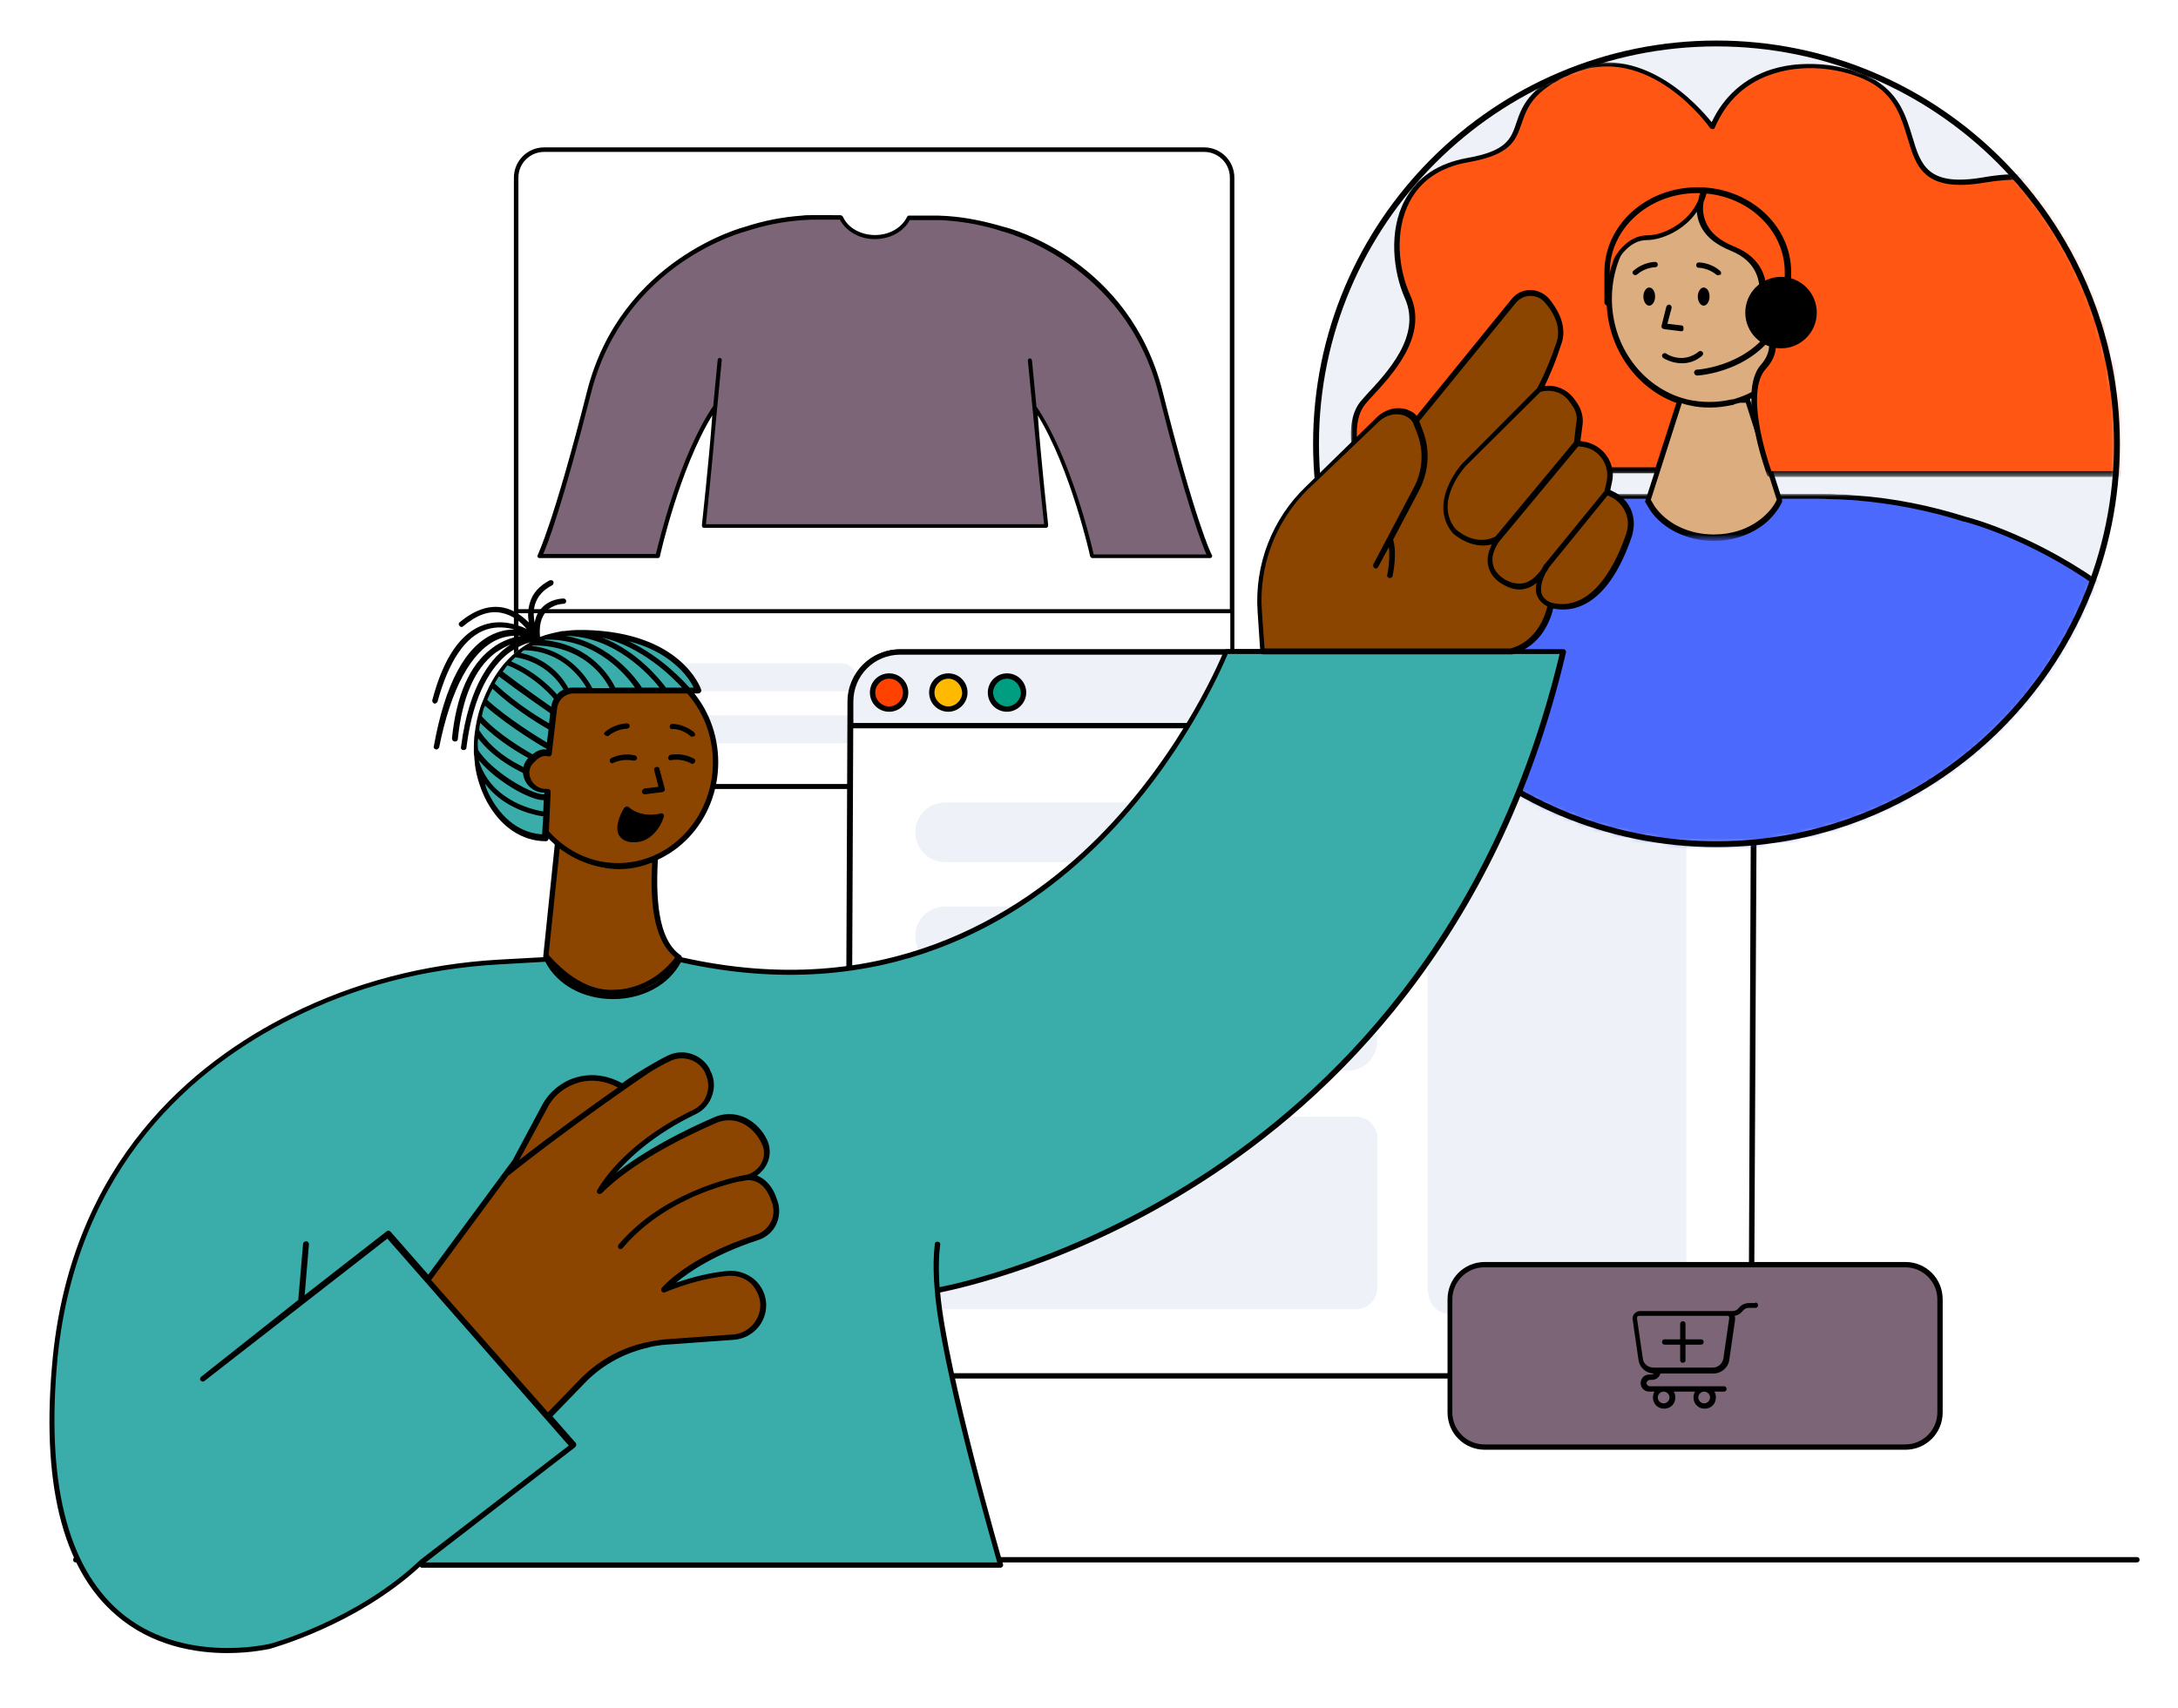 <?xml version="1.0" encoding="utf-8"?>
<!-- Generator: Adobe Illustrator 25.3.1, SVG Export Plug-In . SVG Version: 6.00 Build 0)  -->
<svg version="1.1" id="Layer_1" xmlns="http://www.w3.org/2000/svg" xmlns:xlink="http://www.w3.org/1999/xlink" x="0px" y="0px"
	 viewBox="0 0 408.2 320.2" style="enable-background:new 0 0 408.2 320.2;" xml:space="preserve">
<style type="text/css">
	.st0{fill-rule:evenodd;clip-rule:evenodd;}
	.st1{fill-rule:evenodd;clip-rule:evenodd;fill:#7C6576;}
	.st2{fill-rule:evenodd;clip-rule:evenodd;fill:#EEF2F8;}
	.st3{fill-rule:evenodd;clip-rule:evenodd;fill:#FFFFFF;}
	.st4{fill-rule:evenodd;clip-rule:evenodd;fill:#FF4200;}
	.st5{fill-rule:evenodd;clip-rule:evenodd;fill:#FFBA00;}
	.st6{fill-rule:evenodd;clip-rule:evenodd;fill:#009E80;}
	.st7{filter:url(#Adobe_OpacityMaskFilter);}
	.st8{mask:url(#support-persongirl-mask-2_1_);}
	.st9{fill-rule:evenodd;clip-rule:evenodd;fill:#4B69FD;}
	.st10{filter:url(#Adobe_OpacityMaskFilter_1_);}
	.st11{mask:url(#support-persongirl-mask-2_2_);}
	.st12{fill-rule:evenodd;clip-rule:evenodd;fill:#DCAD7F;}
	.st13{filter:url(#Adobe_OpacityMaskFilter_2_);}
	.st14{mask:url(#support-persongirl-mask-2_3_);}
	.st15{fill-rule:evenodd;clip-rule:evenodd;fill:#FF5613;}
	.st16{fill-rule:evenodd;clip-rule:evenodd;fill:#3AADAA;}
	.st17{fill-rule:evenodd;clip-rule:evenodd;fill:#8B4500;}
</style>
<g id="Master_x2F_Spot_Illustration_x2F_Support">
	<g id="Support" transform="translate(164, 109)">
		<path id="Fill-19" class="st0" d="M236.5,183.9h-386.3c-0.3,0-0.5-0.2-0.5-0.5s0.2-0.5,0.5-0.5h386.3c0.3,0,0.5,0.2,0.5,0.5
			S236.8,183.9,236.5,183.9"/>
		<g id="Store_Option" transform="translate(57.966, 23.828) scale(0.845 0.847)">
			<g id="Store_Option_x2F_Sweater">
				<g id="Sweater_1_" transform="translate(29, 23)">
					<g id="Group-10" transform="translate(6, 15)">
						<path id="Sweater" class="st1" d="M-178-71.6c0,0,3.4-6.6,10.9-36.2c7.5-29.6,34.9-36.2,34.9-36.2v0c4-1.3,8.1-2.1,12.3-2.4
							c0,0,0,0,0.1,0c0.6,0,1.3-0.1,1.9-0.1c0.1,0,0.1,0,0.2,0c0.7,0,1.4,0,2.1,0h4.4c0,0,0,0,0,0l0,0h0c1.2,2.5,4.1,4.2,7.5,4.2
							c3.4,0,6.3-1.8,7.5-4.2h0h0l0,0c0,0,0,0,0,0h4.4c0.7,0,1.4,0,2.1,0c0.1,0,0.1,0,0.2,0c0.6,0,1.3,0.1,1.9,0.1c0,0,0,0,0.1,0
							c4.2,0.3,8.3,1.2,12.3,2.4l0,0c0,0,27.4,6.6,34.9,36.2c7.5,29.6,10.9,36.2,10.9,36.2h-26.1c0,0-4.6-20.9-12.6-32.8
							c0.6,10,2.4,26.1,2.4,26.1h-76c0,0,1.8-16.1,2.4-26.1c-8.1,11.9-12.6,32.8-12.6,32.8H-178z"/>
						<path id="Combined-Shape" class="st0" d="M-67.5-96.6l-1.8-18.5 M-111.1-147.1c0.2,0,0.3,0.1,0.4,0.3c1.1,2.4,3.9,4,7.1,4
							c3.2,0,5.9-1.6,7.1-4c0.1-0.2,0.2-0.3,0.4-0.3l0,0h4.4c0.7,0,1.4,0,2.1,0l0,0l0.1,0c0.7,0,1.4,0.1,2,0.1
							c4.3,0.3,8.4,1.2,12.5,2.4l0,0c1.8,0.4,27.9,7.6,35.2,36.5c7.2,28.6,10.7,35.8,10.9,36.1l0,0c0.1,0.1,0.1,0.3,0,0.5
							c-0.1,0.1-0.2,0.2-0.4,0.2l0,0h-26.1c-0.2,0-0.4-0.2-0.5-0.4c0-0.2-4.3-19.3-11.6-31.2c0.7,9.9,2.3,24.1,2.3,24.3
							c0,0.1,0,0.3-0.1,0.4c-0.1,0.1-0.2,0.2-0.3,0.2l0,0h-76c-0.1,0-0.3-0.1-0.3-0.2c-0.1-0.1-0.1-0.2-0.1-0.4
							c0-0.2,1.6-14.3,2.3-24.3c-7.3,11.9-11.6,31-11.6,31.2c0,0.2-0.2,0.4-0.5,0.4l0,0H-178c-0.2,0-0.3-0.1-0.4-0.2
							c-0.1-0.1-0.1-0.3,0-0.5c0-0.1,3.5-7,10.9-36.1c7.5-29.6,35-36.5,35.3-36.6c4-1.3,8.2-2.1,12.4-2.4c0.7-0.1,1.4-0.1,2-0.1l0,0
							l0.2,0c0.7,0,1.4,0,2.1,0l0,0H-111.1z M-111.4-146.2h-4.1c-0.7,0-1.4,0-2.1,0l0,0l-0.1,0c0,0-0.1,0-0.1,0
							c-0.6,0-1.3,0.1-1.9,0.1c-4.2,0.3-8.3,1.1-12.3,2.4c-0.3,0.1-27.2,6.8-34.6,35.9c-6.3,24.7-9.6,33.4-10.6,35.6l0,0h25
							c0.7-2.9,5.2-21.6,12.6-32.6c0,0,0.1-0.1,0.1-0.1l0,0l1-10.3c0-0.3,0.3-0.4,0.5-0.4c0.3,0,0.4,0.3,0.4,0.5l0,0l-1.7,17.7
							c0,0.1,0,0.1,0,0.2c-0.7,7.8-1.6,16.2-1.8,18.4l0,0h75c-0.2-2.1-1.1-10.1-1.8-17.7c0,0,0,0,0,0l0,0l-1.8-18.5
							c0-0.3,0.2-0.5,0.4-0.5c0.2,0,0.5,0.2,0.5,0.4l0,0l1,10.3c0.1,0,0.1,0.1,0.1,0.1c7.4,11,12,29.8,12.6,32.6l0,0h25
							c-1-2.3-4.4-11-10.6-35.6c-7.4-29-34.3-35.8-34.6-35.9c-4-1.3-8.1-2.1-12.2-2.4c-0.7-0.1-1.3-0.1-2-0.1c0,0-0.1,0-0.1,0
							c0,0-0.1,0-0.1,0c-0.7,0-1.4,0-2.1,0l0,0h-4.1c-1.4,2.6-4.4,4.2-7.8,4.2C-107-141.9-110-143.6-111.4-146.2L-111.4-146.2z"/>
					</g>
					<path id="Combined-Shape_1_" class="st2" d="M-79.9-21.5c1.7,0,3.1,1.4,3.1,3.1c0,1.7-1.4,3.1-3.1,3.1h-86.8
						c-1.7,0-3.1-1.4-3.1-3.1c0-1.7,1.4-3.1,3.1-3.1H-79.9z M-104.9-33c1.7,0,3.1,1.4,3.1,3.1c0,1.7-1.4,3.1-3.1,3.1h-61.8
						c-1.7,0-3.1-1.4-3.1-3.1c0-1.7,1.4-3.1,3.1-3.1H-104.9z"/>
					<path id="Combined-Shape_2_" class="st0" d="M-24.6-147.2c3.7,0,6.7,3,6.7,6.7v128.6c0,3.7-3,6.7-6.7,6.7H-171
						c-3.7,0-6.7-3-6.7-6.7v-128.6c0-3.7,3-6.7,6.7-6.7H-24.6z M-18.9-44.1h-157.8v32.1c0,3.1,2.5,5.7,5.7,5.7h146.5
						c3.1,0,5.7-2.5,5.7-5.7V-44.1z M-24.6-146.2H-171c-3.1,0-5.7,2.5-5.7,5.7v95.5h157.8v-95.5C-18.9-143.7-21.5-146.2-24.6-146.2z
						"/>
				</g>
			</g>
		</g>
		<g id="Internet-Window" transform="translate(145.235, 138.13)">
			<path id="Fill-23" class="st3" d="M9.7,10.8h-150.8c-5.1,0-9.3-4.2-9.3-9.3l0.5-117.1c0-5.1,4.2-9.3,9.3-9.3H10.3
				c5.1,0,9.3,4.2,9.3,9.3L19,1.5C19,6.6,14.9,10.8,9.7,10.8"/>
			<path id="Fill-25" class="st0" d="M-140.5-124.4c-4.9,0-8.8,3.9-8.8,8.8l-0.5,117.1c0,4.9,3.9,8.8,8.8,8.8H9.7
				c4.9,0,8.8-3.9,8.8-8.8l0.5-117.1c0-4.8-3.9-8.8-8.8-8.8H-140.5z M9.7,11.3h-150.8c-5.4,0-9.8-4.4-9.8-9.8l0.5-117.1
				c0-5.4,4.4-9.8,9.8-9.8H10.3c5.4,0,9.8,4.4,9.8,9.8L19.5,1.5C19.5,6.9,15.2,11.3,9.7,11.3L9.7,11.3z"/>
			<path id="Fill-27" class="st2" d="M10.3-124.9h-150.8c-5.1,0-9.3,4.2-9.3,9.3l0,4.5H19.6l0-4.5C19.6-120.8,15.4-124.9,10.3-124.9
				"/>
			<path id="Fill-29" class="st0" d="M-149.3-111.6H19.1l0-4c0-4.9-3.9-8.8-8.8-8.8h-150.8c-4.9,0-8.8,3.9-8.8,8.8L-149.3-111.6z
				 M20.1-110.6h-170.4l0-5c0-5.4,4.4-9.8,9.8-9.8H10.3c5.4,0,9.8,4.4,9.8,9.8L20.1-110.6z"/>
			<path id="Fill-31" class="st4" d="M-139.5-117.3c0,1.7-1.4,3.1-3.1,3.1s-3.1-1.4-3.1-3.1c0-1.7,1.4-3.1,3.1-3.1
				S-139.5-119-139.5-117.3"/>
			<path id="Fill-33" class="st0" d="M-142.6-119.9c-1.4,0-2.6,1.2-2.6,2.6c0,1.4,1.2,2.6,2.6,2.6c1.4,0,2.6-1.2,2.6-2.6
				C-140-118.7-141.1-119.9-142.6-119.9 M-142.6-113.7c-2,0-3.6-1.6-3.6-3.6s1.6-3.6,3.6-3.6c2,0,3.6,1.6,3.6,3.6
				S-140.6-113.7-142.6-113.7"/>
			<path id="Fill-35" class="st5" d="M-128.5-117.3c0,1.7-1.4,3.1-3.1,3.1c-1.7,0-3.1-1.4-3.1-3.1c0-1.7,1.4-3.1,3.1-3.1
				C-129.8-120.4-128.5-119-128.5-117.3"/>
			<path id="Fill-37" class="st0" d="M-131.5-119.9c-1.4,0-2.6,1.2-2.6,2.6c0,1.4,1.2,2.6,2.6,2.6c1.4,0,2.6-1.2,2.6-2.6
				C-129-118.7-130.1-119.9-131.5-119.9 M-131.5-113.7c-2,0-3.6-1.6-3.6-3.6s1.6-3.6,3.6-3.6c2,0,3.6,1.6,3.6,3.6
				S-129.6-113.7-131.5-113.7"/>
			<path id="Fill-39" class="st6" d="M-117.5-117.3c0,1.7-1.4,3.1-3.1,3.1c-1.7,0-3.1-1.4-3.1-3.1c0-1.7,1.4-3.1,3.1-3.1
				C-118.8-120.4-117.5-119-117.5-117.3"/>
			<path id="Fill-41" class="st0" d="M-120.5-119.9c-1.4,0-2.6,1.2-2.6,2.6c0,1.4,1.2,2.6,2.6,2.6c1.4,0,2.6-1.2,2.6-2.6
				C-118-118.7-119.1-119.9-120.5-119.9 M-120.5-113.7c-2,0-3.6-1.6-3.6-3.6s1.6-3.6,3.6-3.6c2,0,3.6,1.6,3.6,3.6
				S-118.6-113.7-120.5-113.7"/>
			<path id="Fill-43" class="st2" d="M-55.1-1.7h-78.6c-2.2,0-4-1.8-4-4v-28.1c0-2.2,1.8-4,4-4h78.6c2.2,0,4,1.8,4,4v28.1
				C-51.1-3.5-52.9-1.7-55.1-1.7"/>
			<path id="Fill-45" class="st2" d="M2.8-0.8h-40.3c-2.2,0-4-1.8-4-4v-88.4c0-2.2,1.8-4,4-4H2.8c2.2,0,4,1.8,4,4v88.4
				C6.8-2.6,5-0.8,2.8-0.8"/>
			<path id="Fill-47" class="st2" d="M-56.7-85.5h-75.4c-3.1,0-5.6-2.5-5.6-5.6c0-3.1,2.5-5.6,5.6-5.6h75.4c3.1,0,5.6,2.5,5.6,5.6
				C-51.1-88-53.6-85.5-56.7-85.5"/>
			<path id="Fill-49" class="st2" d="M-56.7-66h-75.4c-3.1,0-5.6-2.5-5.6-5.6c0-3.1,2.5-5.6,5.6-5.6h75.4c3.1,0,5.6,2.5,5.6,5.6
				C-51.1-68.5-53.6-66-56.7-66"/>
			<path id="Fill-51" class="st2" d="M-56.7-46.4h-75.4c-3.1,0-5.6-2.5-5.6-5.6c0-3.1,2.5-5.6,5.6-5.6h75.4c3.1,0,5.6,2.5,5.6,5.6
				C-51.1-48.9-53.6-46.4-56.7-46.4"/>
			<path id="Fill-21" class="st2" d="M2.8-1.7h-40.5c-2.2,0-4-1.8-4-4v-87c0-2.2,1.8-4,4-4H2.8c2.2,0,4,1.8,4,4v87
				C6.8-3.5,5-1.7,2.8-1.7"/>
		</g>
		<g id="Support_Person" transform="translate(209, 0) scale(1 1)">
			<g id="Support_Person_x2F_Girl">
				<g id="Group-6" transform="translate(24, 24)">
					<path id="Fill-1" class="st2" d="M-0.2-49.8c0,41.5-33.6,75.1-75.1,75.1s-75.1-33.6-75.1-75.1c0-41.5,33.6-75.1,75.1-75.1
						S-0.2-91.3-0.2-49.8"/>
				</g>
				<g id="Character" transform="translate(24, 24)">
					<g id="Mask">
						<path id="support-persongirl-path-1_1_" class="st2" d="M-0.2-49.8c0,41.5-33.6,75.1-75.1,75.1s-75.1-33.6-75.1-75.1
							c0-41.5,33.6-75.1,75.1-75.1S-0.2-91.3-0.2-49.8"/>
					</g>
					<defs>
						<filter id="Adobe_OpacityMaskFilter" filterUnits="userSpaceOnUse" x="-198.9" y="-40.4" width="246.3" height="124.8">
							<feColorMatrix  type="matrix" values="1 0 0 0 0  0 1 0 0 0  0 0 1 0 0  0 0 0 1 0"/>
						</filter>
					</defs>
					<mask maskUnits="userSpaceOnUse" x="-198.9" y="-40.4" width="246.3" height="124.8" id="support-persongirl-mask-2_1_">
						<g class="st7">
							<path id="support-persongirl-path-1_2_" class="st3" d="M-0.2-49.8c0,41.5-33.6,75.1-75.1,75.1s-75.1-33.6-75.1-75.1
								c0-41.5,33.6-75.1,75.1-75.1S-0.2-91.3-0.2-49.8"/>
						</g>
					</mask>
					<g id="Body" class="st8">
						<g transform="translate(-48, 85)">
							<path id="Sweater_2_" class="st9" d="M94.9-1.2c0,0-5.6-10.9-18-59.7c-12.4-48.9-57.6-59.7-57.6-59.7v0
								c-6.5-2.1-13.3-3.4-20.3-4c0,0-0.1,0-0.1,0c-1.1-0.1-2.1-0.1-3.2-0.2c-0.1,0-0.2,0-0.3,0c-1.2,0-2.3-0.1-3.5-0.1h-7.2
								c0,0,0,0,0,0l-0.1,0l0,0h0c-1.9,4.1-6.7,7-12.3,7c-5.6,0-10.4-2.9-12.3-7h0h0l-0.1,0c0,0,0,0,0,0h-7.2c-1.2,0-2.3,0-3.5,0.1
								c-0.1,0-0.2,0-0.3,0c-1.1,0-2.1,0.1-3.2,0.2c0,0-0.1,0-0.1,0c-7,0.6-13.8,1.9-20.3,4v0c0,0-45.2,10.9-57.6,59.7
								c-12.4,48.9-18,59.7-18,59.7h43.1c0,0,7.5-34.4,20.8-54.1c-1,16.5-4,43-4,43H35c0,0-3-26.5-4-43C44.3-35.6,51.8-1.2,51.8-1.2
								H94.9z"/>
							<path id="Fill-3" class="st0" d="M52.2-1.7h41.9C92.7-4.8,87-19,76.4-60.8c-12-47.4-55.6-59-57.2-59.4c0,0-0.1,0-0.1,0
								c-6.6-2.1-13.3-3.4-20.2-4c0,0-0.1,0-0.1,0c-1-0.1-2.1-0.1-3.2-0.2l-0.3,0c-1.2,0-2.3-0.1-3.5-0.1h-7c-2.2,4.2-7.1,7-12.7,7
								c-5.6,0-10.5-2.7-12.7-7h-7c-1.2,0-2.3,0-3.5,0.1l-0.3,0c-1.1,0-2.1,0.1-3.2,0.2c-6.9,0.5-13.7,1.9-20.3,4c0,0,0,0-0.1,0
								c-1.5,0.4-45.2,12-57.2,59.4C-142.4-19-148.2-4.8-149.6-1.7h41.9c0.9-3.9,8.4-35.5,20.8-53.9c0.1-0.2,0.4-0.3,0.6-0.2
								c0.2,0.1,0.4,0.3,0.3,0.5c-0.9,15-3.5,38.5-4,42.5H34.4c-0.4-3.9-3.1-27.5-4-42.5c0-0.2,0.1-0.4,0.3-0.5
								c0.2-0.1,0.5,0,0.6,0.2C43.8-37.2,51.3-5.6,52.2-1.7 M94.9-0.6H51.8c-0.2,0-0.4-0.2-0.5-0.4C51.2-1.4,44-33.8,31.6-53.4
								c1.1,16.4,3.9,40.8,3.9,41c0,0.1,0,0.3-0.1,0.4c-0.1,0.1-0.2,0.2-0.4,0.2H-90.4c-0.1,0-0.3-0.1-0.4-0.2
								c-0.1-0.1-0.1-0.3-0.1-0.4c0-0.3,2.8-24.7,3.9-41c-12.5,19.6-19.6,52-19.7,52.3c-0.1,0.2-0.3,0.4-0.5,0.4h-43.1
								c-0.2,0-0.3-0.1-0.4-0.2c-0.1-0.2-0.1-0.3,0-0.5c0.1-0.1,5.7-11.5,17.9-59.6c12.3-48.6,57.5-60,58-60.1c0,0,0,0,0,0
								c6.6-2.1,13.5-3.5,20.4-4c1.2-0.1,2.2-0.2,3.3-0.2l0.3,0c1.2,0,2.3-0.1,3.5-0.1h7.2c0,0,0,0,0.1,0c0.2,0,0.4,0.1,0.5,0.3
								c1.9,4.1,6.6,6.7,11.9,6.7c5.3,0,10-2.6,11.9-6.7c0.1-0.2,0.3-0.3,0.5-0.3c0,0,0,0,0,0h7.2c1.2,0,2.4,0,3.5,0.1l0.3,0
								c1.1,0,2.1,0.1,3.2,0.2c0,0,0.1,0,0.1,0c6.9,0.5,13.8,1.9,20.4,4c0,0,0,0,0,0c0.5,0.1,45.7,11.5,58,60.1
								C89.7-12.8,95.3-1.5,95.4-1.4c0.1,0.2,0.1,0.3,0,0.5C95.3-0.7,95.1-0.6,94.9-0.6"/>
						</g>
					</g>
					<defs>
						<filter id="Adobe_OpacityMaskFilter_1_" filterUnits="userSpaceOnUse" x="-95.9" y="-97.4" width="38.6" height="65.7">
							<feColorMatrix  type="matrix" values="1 0 0 0 0  0 1 0 0 0  0 0 1 0 0  0 0 0 1 0"/>
						</filter>
					</defs>
					<mask maskUnits="userSpaceOnUse" x="-95.9" y="-97.4" width="38.6" height="65.7" id="support-persongirl-mask-2_2_">
						<g class="st10">
							<path id="support-persongirl-path-1_3_" class="st3" d="M-0.2-49.8c0,41.5-33.6,75.1-75.1,75.1s-75.1-33.6-75.1-75.1
								c0-41.5,33.6-75.1,75.1-75.1S-0.2-91.3-0.2-49.8"/>
						</g>
					</mask>
					<g id="Head" class="st11">
						<g transform="translate(55, 28)">
							<path id="Combined-Shape_3_" class="st12" d="M-131.6-124.9c10.4,0,18.8,8.9,18.8,19.9c0,8.9-5.6,16.5-13.2,19l0,0h1.6
								l6,18.8c-0.7,1.5-1.9,2.9-3.3,4c-2.4,1.8-5.6,3-9.1,3l0,0c-4.9,0-9.2-2.2-11.5-5.5c-0.3-0.5-0.6-1-0.9-1.5l0,0l6-18.8
								c0,0,0,0,0,0c-7.7-2.5-13.2-10.1-13.2-19C-150.4-116-142-124.9-131.6-124.9z"/>
							<path id="Combined-Shape_4_" class="st0" d="M-131.6-125.4c10.6,0,19.3,9.2,19.3,20.4c0,8.4-4.8,15.6-11.7,18.8
								c0,0,0,0.1,0,0.1l6,18.8c0,0.1,0,0.3,0,0.4c-0.8,1.6-1.9,3-3.4,4.2c-2.6,2-5.9,3.1-9.4,3.1c-4.9,0-9.5-2.2-11.9-5.7
								c-0.3-0.5-0.6-1-0.9-1.5c-0.1-0.1-0.1-0.3,0-0.4l5.9-18.3c-7.6-2.7-13.1-10.4-13.1-19.3
								C-150.9-116.3-142.2-125.4-131.6-125.4z M-124.8-85.5h-1.1c-0.2,0.1-0.5,0.1-0.7,0.2c0,0,0,0-0.1,0c-0.1,0-0.1,0-0.2,0.1
								c-0.1,0-0.2,0-0.2,0.1c0,0-0.1,0-0.1,0c-1.4,0.3-2.8,0.5-4.3,0.5c-1.3,0-2.6-0.1-3.8-0.4c-0.1,0-0.2,0-0.3-0.1
								c-0.1,0-0.1,0-0.2,0c-0.3-0.1-0.7-0.2-1-0.3l-5.8,18.1c0.2,0.4,0.5,0.8,0.7,1.2c2.3,3.3,6.5,5.3,11.1,5.3
								c3.3,0,6.4-1,8.8-2.9c1.3-1,2.4-2.3,3-3.6L-124.8-85.5z M-131.6-124.4c-10.1,0-18.3,8.7-18.3,19.4c0,9.1,5.9,16.7,13.8,18.8
								c0,0,0.1,0,0.1,0l-0.1,0c0.1,0,0.3,0.1,0.4,0.1c2.7,0.6,5.5,0.6,8.1,0c0.1,0,0.1,0,0.2,0c0.1,0,0.1,0,0.2-0.1l-0.2,0.1
								c0.1,0,0.3-0.1,0.4-0.1l-0.2,0.1c0.1,0,0.2-0.1,0.3-0.1l-0.1,0c7.8-2.2,13.6-9.8,13.6-18.7
								C-113.3-115.7-121.5-124.4-131.6-124.4z"/>
							<path id="Fill-10" class="st0" d="M-136.9-98.9C-136.9-98.9-136.9-98.9-136.9-98.9l-3.2-0.4c-0.1,0-0.3-0.1-0.4-0.2
								c-0.1-0.1-0.1-0.3-0.1-0.4l0.9-3.6c0.1-0.3,0.4-0.4,0.6-0.4c0.3,0.1,0.4,0.4,0.4,0.6l-0.8,3l2.6,0.3c0.3,0,0.5,0.3,0.4,0.6
								C-136.4-99.1-136.6-98.9-136.9-98.9"/>
							<path id="Fill-12" class="st0" d="M-131.6-105.4c0,0.9-0.5,1.7-1.1,1.7c-0.6,0-1.1-0.8-1.1-1.7c0-0.9,0.5-1.7,1.1-1.7
								C-132.1-107.1-131.6-106.4-131.6-105.4"/>
							<path id="Fill-14" class="st0" d="M-141.8-105.4c0,0.9-0.5,1.7-1.1,1.7c-0.6,0-1.1-0.8-1.1-1.7c0-0.9,0.5-1.7,1.1-1.7
								C-142.3-107.1-141.8-106.4-141.8-105.4"/>
							<path id="Fill-16" class="st0" d="M-130-109.4c-0.1,0-0.2,0-0.3-0.1c-1.6-1.3-3.3-1.3-3.3-1.3c-0.3,0-0.5-0.2-0.5-0.5
								c0-0.3,0.2-0.5,0.5-0.5c0.1,0,2.2,0,4,1.6c0.2,0.2,0.2,0.5,0.1,0.7C-129.7-109.5-129.9-109.4-130-109.4"/>
							<path id="Fill-18" class="st0" d="M-145.5-109.4c-0.1,0-0.3-0.1-0.4-0.2c-0.2-0.2-0.2-0.5,0.1-0.7c1.9-1.6,3.9-1.6,4-1.6
								c0.3,0,0.5,0.2,0.5,0.5c0,0.3-0.2,0.5-0.5,0.5c0,0-1.8,0-3.3,1.3C-145.3-109.5-145.4-109.4-145.5-109.4"/>
							<path id="Fill-20" class="st0" d="M-136.8-92.9c-2,0-3.5-1-3.5-1c-0.2-0.2-0.3-0.5-0.1-0.7c0.2-0.2,0.5-0.3,0.7-0.1
								c0.1,0.1,3.1,2,6.1-0.4c0.2-0.2,0.5-0.1,0.7,0.1c0.2,0.2,0.1,0.5-0.1,0.7C-134.3-93.2-135.6-92.9-136.8-92.9"/>
						</g>
					</g>
					<defs>
						<filter id="Adobe_OpacityMaskFilter_2_" filterUnits="userSpaceOnUse" x="-143.9" y="-121.4" width="152.2" height="77.8">
							<feColorMatrix  type="matrix" values="1 0 0 0 0  0 1 0 0 0  0 0 1 0 0  0 0 0 1 0"/>
						</filter>
					</defs>
					<mask maskUnits="userSpaceOnUse" x="-143.9" y="-121.4" width="152.2" height="77.8" id="support-persongirl-mask-2_3_">
						<g class="st13">
							<path id="support-persongirl-path-1_4_" class="st3" d="M-0.2-49.8c0,41.5-33.6,75.1-75.1,75.1s-75.1-33.6-75.1-75.1
								c0-41.5,33.6-75.1,75.1-75.1S-0.2-91.3-0.2-49.8"/>
						</g>
					</mask>
					<g id="Hair" class="st14">
						<g transform="translate(7, 3)">
							<path id="Fill-1_1_" class="st15" d="M-89.4-60.8l-4.1,13h-55.6c0,0-3.2-8.8,0.7-13c3.9-4.2,11.7-11.7,8.2-19.6
								c-3.5-7.9-3.7-23,11.3-25.6c15-2.6,4.1-9.9,19.1-16.4c15-6.5,26.7,10.3,26.7,10.3c6.1-14.4,23.4-12.7,30.5-8.3
								c10.7,6.7,2,21.4,20.6,18.2c18.6-3.2,28.4,8,29.5,15.9c1.1,7.8-6.3,14,0.4,22.6c6.7,8.6,0,16.6,0,16.6h-70.2
								c0,0-5.6-15.2-1.3-20.2c2.2-2.5,1.9-4.9,1.1-6.7c-0.9-2-1.5-4.3-1.3-6.5c0.3-2.9-0.4-7-5.6-9c-8.9-3.5-5.4-11-5.4-11
								c-0.9,5.4-6.8,8.9-10.5,8.9c-3.8,0-5.8,4.1-5.8,4.1l-0.6,1.8c-0.5,1.8-0.8,3.7-0.8,5.7c0,8.8,5.3,16.2,12.6,18.9L-89.4-60.8z
								"/>
							<g id="Group-5" transform="translate(0, 0.311)">
								<path id="Fill-3_1_" class="st0" d="M-72-48h69.6c0.9-1.2,5.7-8.2-0.2-15.8c-4.3-5.6-3-10.2-1.6-14.7
									c0.8-2.6,1.6-5.3,1.2-8.2c-0.6-4-3.4-8.4-7.4-11.3c-3.9-2.9-10.8-5.9-21.5-4.1c-11.6,2-13-3-14.6-8.4
									c-1.1-3.6-2.2-7.4-6.3-10c-4.2-2.6-12-4.2-18.8-2c-5.1,1.6-8.8,5-11,10.1c-0.1,0.2-0.2,0.3-0.4,0.3c-0.2,0-0.4-0.1-0.5-0.2
									c-0.1-0.2-11.6-16.4-26.1-10.1c-7.1,3.1-8.2,6.3-9.2,9.2c-1.1,3.2-2,5.9-10,7.3c-5.2,0.9-8.9,3.4-11,7.4
									c-2.9,5.5-2.1,12.7,0.1,17.5c3.5,7.7-3.4,15-7.5,19.4l-0.7,0.8c-3.2,3.5-1.3,10.5-0.7,12.1h54.9l3.9-12.1l-0.1,0
									c-7.8-2.9-13-10.7-13-19.4c0-2,0.3-3.9,0.8-5.8l0.6-1.8c0.1-0.3,2.3-4.4,6.3-4.4c3.1,0,7.8-2.5,9.5-6.6
									c0.2-1.2,0.6-1.9,0.6-2c0.1-0.2,0.4-0.4,0.6-0.3c0.2,0.1,0.4,0.3,0.4,0.6c-0.1,0.7-0.3,1.3-0.6,2c-0.2,1.1-0.2,2.4,0.4,3.8
									c0.8,2,2.6,3.5,5.3,4.6c5.5,2.2,6.3,6.4,6,9.5c-0.2,1.9,0.2,4,1.2,6.2c0.8,1.8,1.3,4.4-1.2,7.2C-77-63-72.8-50.2-72-48
									 M-2.1-46.9h-70.2c-0.2,0-0.4-0.1-0.5-0.3c-0.2-0.6-5.7-15.5-1.2-20.7c1.7-1.9,2-4,1-6.1c-1.1-2.4-1.5-4.6-1.3-6.8
									c0.3-2.8-0.4-6.5-5.3-8.5c-3-1.2-5-2.9-5.9-5.2c-0.3-0.7-0.4-1.5-0.5-2.1c-2.3,3.4-6.5,5.3-9.4,5.3c-3.4,0-5.4,3.8-5.4,3.8
									l-0.5,1.7c-0.5,1.8-0.7,3.6-0.7,5.5c0,8.3,4.9,15.7,12.3,18.5l0.5,0.2c0.3,0.1,0.4,0.4,0.3,0.6l-4.1,13
									c-0.1,0.2-0.3,0.4-0.5,0.4h-55.6c-0.2,0-0.4-0.1-0.5-0.3c-0.1-0.4-3.2-9.1,0.9-13.5l0.7-0.8c3.9-4.2,10.5-11.1,7.3-18.2
									c-2.2-5-3.1-12.6,0-18.4c2.3-4.3,6.2-6.9,11.7-7.9c7.4-1.3,8.2-3.6,9.2-6.6c1-2.9,2.2-6.5,9.8-9.8
									c13.4-5.8,24.3,6.6,26.8,9.7c2.3-4.9,6.2-8.3,11.2-9.9c7-2.2,15.2-0.6,19.6,2.1c4.5,2.8,5.7,6.9,6.8,10.5
									c1.6,5.3,2.8,9.5,13.5,7.6c11-1.9,18.2,1.3,22.3,4.3c4.3,3.2,7.2,7.6,7.9,12c0.4,3.1-0.4,5.9-1.2,8.6
									c-1.3,4.4-2.5,8.6,1.5,13.8c6.9,8.8,0.1,17.2,0,17.3C-1.8-47-2-46.9-2.1-46.9"/>
							</g>
							<path id="Fill-6" class="st0" d="M-63.5-77.4c0,3.7-3,6.7-6.7,6.7c-3.7,0-6.7-3-6.7-6.7c0-3.7,3-6.7,6.7-6.7
								C-66.5-84.1-63.5-81.1-63.5-77.4"/>
							<path id="Fill-8" class="st0" d="M-85.9-65.6c-0.3,0-0.5-0.2-0.6-0.5c0-0.3,0.2-0.6,0.5-0.6c0.1,0,10.8-0.6,15.2-9.9
								c0.1-0.3,0.5-0.4,0.7-0.3c0.3,0.1,0.4,0.5,0.3,0.7C-74.4-66.2-85.8-65.6-85.9-65.6C-85.9-65.6-85.9-65.6-85.9-65.6"/>
							<path id="Fill-10_1_" class="st0" d="M-102.7-78.7c-0.3,0-0.6-0.3-0.6-0.6V-85c0-8.8,7.8-15.9,17.5-15.9
								c9.6,0,17.5,7.1,17.5,15.9v5c0,0.3-0.2,0.6-0.6,0.6c-0.3,0-0.6-0.3-0.6-0.6v-5c0-8.1-7.3-14.8-16.4-14.8
								c-9,0-16.4,6.6-16.4,14.8v5.8C-102.1-78.9-102.4-78.7-102.7-78.7"/>
						</g>
					</g>
				</g>
				<path id="Fill-3_2_" class="st0" d="M-51.3-100.3c-41.1,0-74.5,33.4-74.5,74.5c0,41.1,33.4,74.5,74.5,74.5s74.5-33.4,74.5-74.5
					C23.2-66.9-10.2-100.3-51.3-100.3 M-51.3,49.8c-41.7,0-75.6-33.9-75.6-75.6s33.9-75.6,75.6-75.6s75.6,33.9,75.6,75.6
					S-9.6,49.8-51.3,49.8"/>
			</g>
		</g>
	</g>
	<g id="Button" transform="translate(406.096, 342.978) scale(1 1)">
		<g id="Button_x2F_Add_to_the_Car">
			<g id="Add-to-de-car-button" transform="translate(16, 19)">
				<path id="Fill-148" class="st1" d="M-65-90.7h-78.8c-3.6,0-6.5-2.9-6.5-6.5v-21.2c0-3.6,2.9-6.5,6.5-6.5H-65
					c3.6,0,6.5,2.9,6.5,6.5v21.2C-58.5-93.6-61.4-90.7-65-90.7"/>
				<path id="Fill-150" class="st0" d="M-143.9-124.4c-3.3,0-6,2.7-6,6v21.2c0,3.3,2.7,6,6,6H-65c3.3,0,6-2.7,6-6v-21.2
					c0-3.3-2.7-6-6-6H-143.9z M-65-90.2h-78.8c-3.9,0-7-3.1-7-7v-21.2c0-3.9,3.1-7,7-7H-65c3.9,0,7,3.1,7,7v21.2
					C-58-93.3-61.1-90.2-65-90.2L-65-90.2z"/>
				<path id="Combined-Shape_5_" class="st0" d="M-93.1-117.8c0.3,0,0.5,0.2,0.5,0.5c0,0.3-0.2,0.5-0.5,0.5h-1.2
					c-0.5,0-0.9,0.2-1.2,0.6c-0.4,0.5-0.9,0.8-1.5,0.9c0.1,0.2,0.1,0.4,0.1,0.7l-1.1,7.6c-0.2,1.4-1.5,2.5-2.9,2.5l-10,0
					c-0.2,0.7-0.8,1.2-1.6,1.2h-0.4c-0.3,0-0.6,0.3-0.6,0.6s0.3,0.6,0.6,0.6h13.9c0.3,0,0.5,0.2,0.5,0.5s-0.2,0.5-0.5,0.5l-1.8,0
					c0.2,0.3,0.3,0.7,0.3,1.1c0,1.2-0.9,2.1-2.1,2.1c-1.2,0-2.1-0.9-2.1-2.1c0-0.4,0.1-0.8,0.3-1.1h-4c0.2,0.3,0.3,0.7,0.3,1.1
					c0,1.2-0.9,2.1-2.1,2.1c-1.2,0-2.1-0.9-2.1-2.1c0-0.4,0.1-0.8,0.3-1.1l-1,0c-0.9,0-1.6-0.7-1.6-1.6c0-0.9,0.7-1.6,1.6-1.6h0.4
					c0.2,0,0.3-0.1,0.5-0.2l0,0c-1.5,0-2.7-1.1-2.9-2.5l-1.1-7.6c-0.1-0.4,0.1-0.8,0.3-1.1c0.3-0.3,0.7-0.5,1.1-0.5h16.4h0h0.9
					c0.5,0,0.9-0.2,1.2-0.6c0.5-0.6,1.2-0.9,2-0.9H-93.1z M-110.3-101.1c-0.6,0-1.1,0.5-1.1,1.1c0,0.6,0.5,1.1,1.1,1.1
					c0.6,0,1.1-0.5,1.1-1.1C-109.2-100.6-109.7-101.1-110.3-101.1z M-102.7-101.1c-0.6,0-1.1,0.5-1.1,1.1c0,0.6,0.5,1.1,1.1,1.1
					c0.6,0,1.1-0.5,1.1-1.1C-101.6-100.6-102.1-101.1-102.7-101.1z M-100.1-115.3l-14.8,0c-0.2,0-0.3,0.1-0.3,0.1
					c0,0.1-0.1,0.2-0.1,0.3l1.1,7.6c0.1,1,1,1.7,2,1.7h11.1c1,0,1.8-0.7,2-1.7l1.1-7.6c0-0.2-0.1-0.3-0.1-0.3c0-0.1-0.1-0.1-0.3-0.1
					L-100.1-115.3L-100.1-115.3z M-106.7-114.3c0.3,0,0.5,0.2,0.5,0.5l0,2.9l2.9,0c0.3,0,0.5,0.2,0.5,0.5s-0.2,0.5-0.5,0.5l-2.9,0
					l0,2.9c0,0.3-0.2,0.5-0.5,0.5c-0.3,0-0.5-0.2-0.5-0.5l0-2.9l-2.9,0c-0.3,0-0.5-0.2-0.5-0.5s0.2-0.5,0.5-0.5l2.9,0l0-2.9
					C-107.2-114.1-106.9-114.3-106.7-114.3z"/>
			</g>
		</g>
	</g>
	
		<g id="Master_x2F_Character_x2F_Torso_1_" transform="translate(284, 351) scale(-1, 1) translate(-284, -351) translate(84, 119) scale(1 1)">
		<g id="Master_x2F_Character_x2F_Torso">
			<g id="Torso_Body" transform="translate(0, 44.768) scale(1 1)">
				<g id="Torso_Body_x2F_Pointing_Up">
					<g id="Group-10_1_" transform="translate(27, 16)">
						<path id="Sweater_3_" class="st16" d="M377.9,113.7H269.5c0,0,10.8-36.8,11.9-51.6c0,0-92.8-15.6-117.3-119.7h63.2
							c0,0,28.9,74.4,102.4,57.7c1.9,4.1,6.7,7,12.4,7c5.6,0,10.4-2.9,12.4-7l9.1,0.5c13.5,0.8,26.7,4.1,38.8,10.1
							c19,9.5,40.7,28.1,44.3,63.9c6.7,66.1-40.1,54.2-40.1,54.2s-16.3-4.3-28.6-16"/>
						<g id="Group-5_1_" transform="translate(12, 66.63)">
							<path id="Fill-3_3_" class="st0" d="M422.6,55.7c-11.6,10-27.8,6.1-28,6.1c-0.2,0-16.4-4.4-28.4-15.8c0,0,0,0,0,0
								c0,0,0,0,0,0l-27.8-21.4l34-38.8l34.3,26.7c0.2,0.2,0.5,0.1,0.7-0.1c0.2-0.2,0.1-0.5-0.1-0.7L389.1-2.7l-0.9-10.5
								c0-0.3-0.3-0.5-0.6-0.5c-0.3,0-0.5,0.3-0.5,0.6l0.8,9.5l-15.4-12c-0.2-0.2-0.5-0.1-0.7,0.1l-34.7,39.6
								c-0.1,0.1-0.1,0.2-0.1,0.4c0,0.1,0.1,0.3,0.2,0.4l28,21.6H258.1c1.4-5,10.7-37.4,11.7-51c0-0.2,0.5-4.4,0-8.7
								c0-0.3-0.3-0.5-0.6-0.4c-0.3,0-0.5,0.3-0.4,0.6c0.4,3.2,0.2,6.6,0.1,7.9c-3.6-0.7-25.1-5.4-48.8-20.7
								c-23.8-15.3-54.7-44.7-67.4-98h62.2c1.1,2.6,8.5,19.8,23.6,35c15,15.1,40.9,31.3,78.9,22.8c2.2,4.2,7.1,6.9,12.7,6.9
								c5.6,0,10.5-2.7,12.7-7l8.8,0.5c13.9,0.8,26.9,4.2,38.6,10.1c18.1,9,40.3,27.4,44,63.5C436.4,31.1,432.5,47.1,422.6,55.7
								 M435.1,8c-3.7-36.6-26.3-55.2-44.6-64.3c-11.8-5.9-25-9.4-39-10.2l-9.1-0.5c-0.2,0-0.4,0.1-0.5,0.3
								c-1.9,4.1-6.6,6.7-11.9,6.7c-5.3,0-10-2.6-11.9-6.7c-0.1-0.2-0.3-0.3-0.6-0.3c-37.7,8.6-63.4-7.5-78.3-22.4
								c-16.2-16.3-23.5-34.8-23.6-35c-0.1-0.2-0.3-0.3-0.5-0.3H152c-0.2,0-0.3,0.1-0.4,0.2c-0.1,0.1-0.1,0.3-0.1,0.4
								c12.7,54,44,83.8,68.1,99.2c24,15.5,45.8,20.1,49.2,20.8c-1.3,14.9-11.7,50.7-11.8,51c0,0.2,0,0.3,0.1,0.4
								c0.1,0.1,0.2,0.2,0.4,0.2h108.4c0.2,0,0.3-0.1,0.4-0.2c12.1,11.1,27.9,15.3,28.1,15.4c0.1,0,3.4,0.8,8,0.8
								c5.9,0,14.1-1.3,20.8-7.1C433.4,47.7,437.4,31.3,435.1,8"/>
						</g>
						<path id="Skin" class="st17" d="M198.5-101.2c-1.4-1.3-3.3-1.9-5.1-1.3c-0.8,0.3-1.5,0.7-1.9,1.5l-18.3-22.5
							c-1.6-2-4.5-2-6.2-0.1c-1.8,2.1-3.3,5-2.3,8.1c2,6.1,3.7,8.7,3.7,8.7c-2.3-0.8-4.8,0.1-6.2,2.1l-0.5,0.7
							c-0.8,1.1-1.1,2.4-0.9,3.8l0.5,3.5l-1.1,0.2c-1.8,0.3-3.3,1.3-4.2,2.9c-0.8,1.3-1,2.8-0.7,4.3l0.4,1.8l-0.6,0.2
							c-2,0.8-3.4,2.5-3.8,4.6c-0.2,1-0.1,2.1,0.2,3.1c1.4,4.3,6.1,15.7,14.7,13.3c0,0,1.1,7.1,7.4,8.7h46.6l0.5-7.5
							c0.6-8.7-2.7-17.1-8.9-23.1L198.5-101.2z M360.4,37.9l-5.5-10.3c-2.8-5.3-9.6-7-14.5-3.7c-3.6-2.6-6.6-4.3-8.9-5.4
							c-2.6-1.2-5.7-0.2-7.1,2.3l-0.1,0.3c-1.5,2.7-0.3,6.1,2.5,7.5c13.6,6.5,17.7,14.8,17.7,14.8c-5.8-5.8-15.2-10.5-21.5-13.2
							c-3.5-1.5-7.1,0.1-9,3.6c0,0,0,0.1-0.1,0.2c-1.6,2.8,0.1,6.3,3.2,6.9l0.2,0c-3.9-0.5-5.3,4.1-5.3,4.1
							c-1.3,2.8,0.1,6.2,3.1,7.1c12.9,4.3,17.5,9.9,17.5,9.9c-4.6-1.9-8.7-2.8-11.9-3.1c-3.6-0.4-6.7,2.4-6.7,5.9
							c0,3.1,2.4,5.7,5.5,6l12.6,0.9c1.4,0.1,2.8,0.3,4.2,0.7c4.5,1.1,8.6,3.5,11.8,6.8l6.3,6.5l22.5-25.7L360.4,37.9z"/>
						<path id="Fill-8_1_" class="st0" d="M220.5-65.2l-0.5,7h-46.1c-5.1-1.4-6.6-6.5-6.9-7.9c1-0.5,1.7-1.3,2-2.2
							c0.2-0.7,0.2-1.5,0-2.2c0.5,0.4,1.1,0.8,1.8,1c1.4,0.5,3,0.2,4.5-0.7c1.6-0.9,2.5-2.1,2.8-3.6c0.3-1.5-0.2-2.9-0.7-3.9
							c3.9,1,7.2-2,7.3-2.1c4.9-5.8-1.8-13.2-1.9-13.2L168.9-107c-0.2-0.4-1.7-3-3.6-8.5c-0.8-2.4-0.1-5,2.2-7.6
							c0.7-0.8,1.6-1.2,2.7-1.2c1.1,0,2,0.5,2.7,1.3l18.1,22.2l-0.6,1.6c-1.5,3.7-1.2,7.8,0.6,11.3l4.9,9.3
							c-0.2,0.7-0.7,2.8,0.1,6.8c0,0.2,0.3,0.4,0.5,0.4c0,0,0.1,0,0.1,0c0.3-0.1,0.5-0.3,0.4-0.6c-0.5-2.5-0.4-4.2-0.3-5.2l2,3.7
							c0.1,0.2,0.3,0.3,0.5,0.3c0.1,0,0.2,0,0.2-0.1c0.2-0.1,0.3-0.4,0.2-0.7l-7.6-14.4c-1.7-3.2-1.9-7-0.5-10.4l0.7-1.8
							c0.4-0.6,0.9-1,1.7-1.3c1.5-0.5,3.3-0.1,4.6,1.1l13.5,12.9C217.9-82,221.1-73.8,220.5-65.2L220.5-65.2z M152.2-79.8
							c-0.3-0.9-0.4-1.9-0.2-2.8c0.4-1.9,1.7-3.5,3.5-4.2l0.2-0.1l10.9,13.4c0.1,0.1,0.3,0.6,0.7,1.1c0.5,1,1.1,2.5,0.8,3.8
							c-0.2,0.8-0.8,1.4-1.8,1.8C158.2-64.7,153.7-75.2,152.2-79.8L152.2-79.8z M156.5-93.4c0.8-1.4,2.2-2.4,3.9-2.6l0.8-0.1
							l14.7,17.7c0,0,0,0,0,0c0.1,0.1,1.8,2.3,1.3,4.4c-0.2,1.1-1,2.1-2.3,2.9c-1.3,0.7-2.5,0.9-3.7,0.6c-1.4-0.4-2.4-1.6-3.1-2.5
							c-0.3-0.6-0.6-1.1-0.7-1.1c0,0,0,0,0,0c0,0,0,0,0,0l-11.1-13.6l-0.4-1.7C155.6-90.8,155.8-92.2,156.5-93.4L156.5-93.4z
							 M162.3-103.7l0.5-0.7c1.2-1.8,3.4-2.5,5.5-1.9l14,13.9c0.1,0.1,6.1,6.7,1.9,11.8c-0.1,0.1-3.6,3.4-7.5,1.4l-14.7-17.7
							l-0.4-3.4C161.3-101.5,161.6-102.7,162.3-103.7L162.3-103.7z M198.9-101.6c-1.6-1.5-3.7-2-5.6-1.4c-0.7,0.3-1.4,0.6-1.8,1.2
							l-17.8-21.9c-0.9-1.1-2.1-1.7-3.5-1.7c-1.3,0-2.6,0.6-3.5,1.6c-2.4,2.9-3.3,5.9-2.3,8.6c1.3,4,2.5,6.5,3.1,7.8
							c-2.2-0.3-4.3,0.7-5.6,2.5l-0.5,0.7c-0.8,1.2-1.2,2.7-1,4.1l0.4,3l-0.6,0.1c-1.9,0.3-3.6,1.4-4.6,3.1c-0.8,1.4-1.1,3-0.7,4.6
							l0.3,1.4l-0.2,0.1c-2.1,0.9-3.7,2.7-4.1,5c-0.2,1.1-0.1,2.3,0.2,3.4c4.7,14,11.6,14.4,14.8,13.7c0.4,1.8,2.1,7.1,7.7,8.6
							c0,0,0.1,0,0.1,0h46.6c0.3,0,0.5-0.2,0.5-0.5l0.5-7.5c0.6-8.8-2.7-17.4-9.1-23.5L198.9-101.6z M354.3,85l-5.9-6.1
							c-3.3-3.4-7.4-5.8-12-6.9c-1.4-0.3-2.8-0.6-4.2-0.7l-12.6-0.9c-2.8-0.2-5.1-2.6-5.1-5.5c0-1.5,0.7-3,1.8-4.1
							c1-0.9,2.3-1.4,3.7-1.4c0.2,0,0.4,0,0.6,0c3.9,0.4,7.9,1.5,11.8,3.1c0.2,0.1,0.5,0,0.6-0.2c0.1-0.2,0.1-0.4,0-0.6
							c-0.2-0.2-4.8-5.8-17.7-10c-1.3-0.4-2.3-1.4-2.9-2.6c-0.5-1.2-0.5-2.6,0.1-3.9c0,0,0.7-2.4,2.5-3.3c0.6-0.3,1.3-0.5,2.1-0.4
							l1.1,0.2c0.1,0,0.1,0,0.2,0c4.8,1.1,15,4.3,21.9,12.5c0.1,0.1,0.2,0.2,0.4,0.2c0.1,0,0.2,0,0.3-0.1c0.2-0.2,0.2-0.5,0.1-0.7
							c-8.1-9.6-20.8-12.6-24.3-13.2c-1.1-0.4-2.1-1.2-2.6-2.3c-0.6-1.2-0.5-2.6,0.2-3.8l0.1-0.2c1.9-3.4,5.3-4.7,8.4-3.3
							c6.6,2.9,15.7,7.5,21.3,13.1c0.2,0.2,0.5,0.2,0.7,0.1c0.2-0.1,0.3-0.4,0.2-0.6c-0.2-0.3-4.4-8.5-18-15.1
							c-1.3-0.6-2.2-1.7-2.6-3c-0.4-1.3-0.3-2.6,0.3-3.8l0.1-0.3c1.2-2.3,4.1-3.2,6.4-2.1c1.3,0.6,2.7,1.4,4,2.2
							c1.2,0.8,15,10.2,26.5,19.4l14.4,19.5L354.3,85z M348.3,23.1c2.6,0.7,4.9,2.4,6.1,4.8l5.3,9.8c-6.7-5.2-13.8-10.3-18.5-13.6
							C343.4,22.9,345.9,22.5,348.3,23.1L348.3,23.1z M377.2,59.8l-16.3-22.1l-5.5-10.3c-1.4-2.6-3.9-4.6-6.8-5.3
							c-2.8-0.7-5.7-0.2-8.2,1.2c-1.5-1.1-3.1-2.1-4.6-3c0,0,0,0,0,0c0,0,0,0,0,0c-1.4-0.8-2.7-1.6-4-2.2c-2.9-1.4-6.3-0.2-7.8,2.5
							l-0.1,0.3c-0.8,1.4-0.9,3.1-0.4,4.6c0.5,1.6,1.6,2.9,3.1,3.6c7.7,3.7,12.4,8.1,14.9,11c-5.6-4.4-12.8-8-18.3-10.4
							c-3.6-1.6-7.6,0-9.7,3.7c0,0,0,0.1-0.1,0.2c-0.8,1.4-0.9,3.2-0.2,4.7c0.4,0.9,1.1,1.7,1.9,2.3c-0.2,0.1-0.4,0.2-0.6,0.3
							c-2.2,1.2-3,3.8-3,3.9c-0.7,1.5-0.7,3.2-0.1,4.7c0.6,1.5,1.9,2.7,3.5,3.2c8.2,2.7,13,6,15.4,8c-3.2-1.1-6.4-1.9-9.6-2.2
							c-1.8-0.2-3.7,0.4-5.1,1.6c-1.4,1.2-2.2,3-2.2,4.8c0,3.4,2.6,6.2,6,6.5l12.6,0.9c1.4,0.1,2.7,0.3,4.1,0.7
							c4.4,1.1,8.4,3.4,11.5,6.7l6.3,6.5c0.1,0.1,0.2,0.2,0.4,0.2h0c0.1,0,0.3-0.1,0.4-0.2l22.5-25.7
							C377.4,60.3,377.4,60,377.2,59.8L377.2,59.8z"/>
					</g>
				</g>
			</g>
			<g id="Torso_Head" transform="translate(189.79, 120) scale(1 1)">
				<g id="Torso_Head_x2F_Laughing">
					<path id="Path-2" class="st17" d="M166.9-59.6c3.7-2.4,5.2-8.6,4.5-18.5c5.8,2.7,11.9,1.8,18.3-2.8l2.2,21.2
						c-4.4,5-8.9,7.3-13.5,6.8C173.7-53.5,169.9-55.7,166.9-59.6z"/>
					<path id="Path-2-Copy" d="M189.4-81.3c-6.2,4.5-12.1,5.4-17.8,2.8c-0.3-0.2-0.7,0.1-0.7,0.5c0.6,9.8-0.8,15.8-4.3,18.1
						c-0.2,0.2-0.3,0.5-0.1,0.7c3.1,4,7.1,6.3,11.8,6.8c4.8,0.5,9.5-1.8,14-6.9c0.1-0.1,0.1-0.2,0.1-0.4L190.2-81
						C190.1-81.4,189.7-81.6,189.4-81.3z M189.3-80l2.1,20.1l0.1-0.2c-4.3,4.9-8.7,7.1-13.1,6.6l-0.4,0c-4-0.5-7.4-2.4-10.1-5.7
						l-0.2-0.3l0.1-0.1c3.3-2.7,4.7-8.5,4.2-17.5l0-0.2l0.3,0.1c5.3,2.1,10.9,1.3,16.6-2.5L189.3-80z"/>
					<g id="Head_1_" transform="translate(8, 9)">
						<path id="Combined-Shape_6_" class="st17" d="M170.4-85.7c-10.1,0-18.3-8.7-18.3-19.4s8.2-19.4,18.3-19.4s18.3,8.7,18.3,19.4
							S180.5-85.7,170.4-85.7z"/>
						<path id="Fill-18_1_" class="st0" d="M170.4-124c-9.8,0-17.8,8.5-17.8,18.9s8,18.9,17.8,18.9c9.8,0,17.8-8.5,17.8-18.9
							S180.2-124,170.4-124 M170.4-85.2c-10.4,0-18.8-8.9-18.8-19.9c0-11,8.4-19.9,18.8-19.9s18.8,8.9,18.8,19.9
							C189.1-94.1,180.7-85.2,170.4-85.2"/>
						<g id="Group-3" transform="translate(5, 13)">
							<path id="Fill-1_2_" class="st0" d="M155.6-119.5c-0.1,0-2.2-0.5-4.4,0.7c-0.3,0.1-0.4,0.5-0.2,0.7c0.1,0.2,0.3,0.3,0.5,0.3
								c0.1,0,0.2,0,0.2-0.1c1.9-1,3.6-0.6,3.7-0.6c0.3,0.1,0.6-0.1,0.6-0.4C156-119.1,155.8-119.4,155.6-119.5 M166.6-118.9
								c-2.3-1.1-4.3-0.5-4.4-0.5c-0.3,0.1-0.4,0.4-0.4,0.6c0.1,0.3,0.4,0.4,0.7,0.4c0,0,1.8-0.5,3.7,0.4c0.1,0,0.2,0.1,0.2,0.1
								c0.2,0,0.4-0.1,0.5-0.3C167-118.5,166.9-118.8,166.6-118.9 M163.8-109.8c-0.2,0-0.3,0-0.4,0.1c-2.6,2.2-6,1.2-6,1.2
								c-0.2-0.1-0.4,0-0.5,0.1c-0.1,0.1-0.2,0.3-0.1,0.5c0.5,1.8,2.4,4.8,5.5,4.8c0.4,0,0.7,0,1.1-0.1c1.1-0.2,1.6-0.9,1.9-1.4
								c0.8-1.9-0.9-4.7-1.1-5C164-109.7,163.9-109.8,163.8-109.8 M151.5-122.9c0.1,0,0.2,0,0.3-0.1c1.6-1.4,3.4-1.4,3.4-1.3
								c0.3,0,0.5-0.2,0.5-0.5c0-0.3-0.2-0.5-0.5-0.5c-0.1,0-2.2,0-4.1,1.6c-0.2,0.2-0.2,0.5-0.1,0.7
								C151.2-123,151.4-122.9,151.5-122.9 M167.8-123.8c-1.9-1.6-4.1-1.6-4.1-1.6c-0.3,0-0.5,0.2-0.5,0.5c0,0.3,0.3,0.5,0.5,0.5
								c0,0,1.8,0,3.4,1.3c0.1,0.1,0.2,0.1,0.3,0.1c0.1,0,0.3-0.1,0.4-0.2C168.1-123.3,168-123.6,167.8-123.8 M157.1-112.5l3.2,0.4
								c0,0,0,0,0.1,0c0.3,0,0.5-0.2,0.5-0.5c0-0.3-0.2-0.5-0.5-0.6l-2.6-0.3l0.8-3.1c0.1-0.3-0.1-0.6-0.4-0.6
								c-0.3-0.1-0.6,0.1-0.6,0.4l-1,3.7c0,0.1,0,0.3,0.1,0.4C156.9-112.6,157-112.5,157.1-112.5"/>
						</g>
					</g>
				</g>
			</g>
			<g id="Torso_Facial_Hair" transform="translate(192, 144) scale(1 1)">
				<g id="Torso_Facial_Hair_x2F_No_Face_Hair">
				</g>
			</g>
			<g id="Torso_Accesories" transform="translate(165, 117.01) scale(1 1)">
				<g id="Torso_Accesories_x2F_No_Accesory">
				</g>
			</g>
			<g id="Torso_Hair" transform="translate(107.79, 57) scale(1 1)">
				<g id="Torso_Hair_x2F_Dreads">
					<g id="Group-6_1_" transform="translate(94, 58)">
						<path id="Hair_1_" class="st16" d="M190.8-84.3c-2.3,4.3-5.9,7.3-10.6,7.3l-0.4-8.8c0.1,0,0.2,0,0.3,0c2,0,3.6-1.6,3.6-3.6
							c0-0.8-0.3-1.5-0.8-2.1c-1.3-1.6-2.4-1.7-3.4-1.5l-1-8.5c-0.2-1.8-1.8-3.2-3.6-3.2h-21.6h-1.8c0,0,3.6-10.9,22.5-10.9
							c11.2,0,16,7.8,18.1,14.1C193.8-95.8,193.6-89.5,190.8-84.3"/>
						<path id="Fill-3_4_" class="st0" d="M184-112.1c0.2,0.1,0.4,0.3,0.6,0.5c-5.9,1.3-8.4,5.6-8.9,6.6c-0.3-0.1-0.6-0.1-0.9-0.1
							h-2.5C173.4-107,177-112,184-112.1L184-112.1z M186.4-110c-4.8,2-7.8,5.3-8.6,6.2c-0.3-0.4-0.7-0.7-1.2-0.9
							c0.6-1.1,3.2-5.1,9-6.1C185.9-110.5,186.2-110.3,186.4-110L186.4-110z M187.1-109.3c0.3,0.4,0.6,0.8,0.9,1.2
							c-3.4,2.6-7.5,5.5-9.1,6.6c-0.1-0.5-0.2-1-0.5-1.5c0,0,0,0,0,0c0,0,3.2-4,8.5-6.2C187-109.2,187.1-109.2,187.1-109.3
							L187.1-109.3z M189.5-105.8c-0.1,0-0.2,0.1-0.2,0.1c-4,3.8-9.1,6.8-10,7.3l-0.2-1.9c1.1-0.8,5.8-4,9.6-6.9
							C189-106.7,189.3-106.3,189.5-105.8L189.5-105.8z M190.9-102.8c-3.8,3.5-9.7,7.1-11.2,8l-0.3-2.5h0c0.1,0,0.2,0,0.2-0.1
							c0.1,0,5.9-3.3,10.3-7.5C190.3-104.2,190.6-103.5,190.9-102.8L190.9-102.8z M191.5-101.3c0.2,0.5,0.3,1.1,0.4,1.6
							c-3,3.3-7.6,6-9.3,7l-0.2,0.1c-1-0.8-1.8-1-2.6-0.9l0-0.2c0,0,0,0,0.1,0c0.1,0,6.9-4,11.4-8
							C191.4-101.6,191.4-101.4,191.5-101.3L191.5-101.3z M192.2-98.5c0.1,0.5,0.2,0.9,0.2,1.4c-2.5,3.8-6.1,5.8-8.1,6.8
							c-0.1,0-0.1,0.1-0.2,0.1c-0.1-0.6-0.4-1.1-0.8-1.6c0,0,0,0-0.1-0.1C184.9-92.8,189.1-95.3,192.2-98.5L192.2-98.5z M190.3-84.6
							c-2.3,4.3-5.8,6.8-9.7,7l-0.2-3.4c0.1,0,0.1,0,0.2,0c0,0,0.1,0,0.1,0c2.4-0.4,7.4-1.8,10.6-6.1
							C191.1-86.1,190.7-85.3,190.3-84.6L190.3-84.6z M192.4-91.2c-2.2,6.8-9,8.8-11.9,9.3c-0.1,0-0.1,0-0.1,0.1l-0.1-2.2
							c0,0,0.1,0,0.1,0h0c2.5,0,8.7-3.5,12-7.4C192.5-91.4,192.5-91.3,192.4-91.2L192.4-91.2z M184.2-89.1c0.2-0.1,0.4-0.2,0.6-0.3
							c1.7-0.9,5.2-2.8,7.8-6.2c0.1,0.7,0.1,1.5,0,2.2c-2.7,4.2-10,8.3-12.2,8.3c-0.1,0-0.1,0-0.2,0l0-0.3
							C182.3-85.4,184-87,184.2-89.1L184.2-89.1z M168-105.1c1.1-2.1,5-7.9,14.2-7.9c0.1,0,0.1,0,0.2,0c0,0,0.1,0,0.1,0.1
							c-7.2,0.8-10.6,6.5-11.3,7.9H168z M163.2-105.1c1.6-2.3,7.1-9,16.4-9c0.1,0,0.2,0,0.3,0c0,0,0,0,0,0c0.1,0,0.2,0.1,0.3,0.1
							c-9,0.9-12.6,7.4-13.3,8.9H163.2z M158.6-105.1c1.9-2.4,8.4-9.6,17.6-9.7c-8.6,1.5-13.4,8.3-14.3,9.7H158.6z M154.4-105.1
							c1.9-2.1,7.6-7.7,15-9.4c-6.8,2.6-11.1,8.2-12,9.4H154.4z M152.2-105.1c0.5-1,1.6-2.8,3.8-4.6c1.8-1.5,4.5-3.1,8.4-4.1
							c-6.2,2.9-10.5,7.7-11.4,8.7H152.2z M189.6-115.2c-1.4-0.6-2.7-0.8-3.8-0.8c1.5-0.4,3.3-0.6,5.2,0c4,1.3,7.1,5.9,9.2,13.5
							c0.1,0.2,0.3,0.4,0.5,0.4c0,0,0.1,0,0.1,0c0.3-0.1,0.4-0.4,0.4-0.6c-2.1-8-5.4-12.8-9.8-14.2c-3.1-1-6-0.1-7.9,0.8
							c1-1.2,2.6-2.6,4.7-3c2.3-0.5,4.7,0.4,7.2,2.5c0.2,0.2,0.5,0.2,0.7-0.1c0.2-0.2,0.2-0.5-0.1-0.7c-2.8-2.3-5.5-3.2-8.1-2.7
							c-2,0.4-3.6,1.6-4.8,2.8c0.2-1.1,0.2-2.4-0.2-3.7c-0.5-1.8-1.8-3.2-3.7-4.2c-0.3-0.1-0.6,0-0.7,0.2c-0.1,0.3,0,0.6,0.2,0.7
							c1.7,0.9,2.7,2,3.2,3.5c0.4,1.2,0.3,2.5,0.1,3.5c-0.2-1.1-0.6-2-1.3-2.7c-1.6-1.8-4-1.8-4.1-1.8c-0.3,0-0.5,0.2-0.5,0.5
							c0,0.3,0.2,0.5,0.5,0.5h0h0c0,0,2,0,3.3,1.5c0.9,1.1,1.3,2.6,1.1,4.7c-1.3-0.5-2.7-0.8-4.2-1.1c-0.1,0-0.1,0-0.2,0h-0.1
							c-0.9-0.1-1.8-0.2-2.7-0.2c0,0,0,0,0,0h0h0c-0.1,0-0.1,0-0.2,0c-0.3,0-0.6,0-1,0c-18,0.4-21.7,10.8-21.8,11.2
							c-0.1,0.2,0,0.3,0.1,0.5c0.1,0.1,0.3,0.2,0.4,0.2h23.4c1.6,0,2.9,1.2,3.1,2.8l1,8.5c0,0.1,0.1,0.3,0.2,0.4
							c0.1,0.1,0.3,0.1,0.4,0.1c0.8-0.2,1.7-0.1,2.9,1.3c0.5,0.5,0.7,1.2,0.7,1.7c0,1.7-1.4,3.1-3.1,3.1c-0.1,0-0.1,0-0.2,0l-0.1,0
							c-0.1,0-0.3,0-0.4,0.1c-0.1,0.1-0.2,0.2-0.2,0.4l0.4,8.8c0,0.3,0.2,0.5,0.5,0.5c4.5,0,8.5-2.7,11.1-7.5
							c1.1-2.1,1.9-4.5,2.2-6.9c0,0,0,0,0,0c0-0.1,0-0.1,0-0.2c0.1-0.6,0.1-1.3,0.2-1.9c0-0.1,0-0.2,0-0.3c0-1.2,0-2.5-0.2-3.7
							c0,0,0,0,0,0c-0.2-1.5-0.5-3-1-4.5c-0.1-0.4-0.3-0.8-0.5-1.3c0,0,0,0,0,0c-0.7-1.8-1.6-3.7-2.8-5.4c0,0,0,0,0,0l0,0
							c-1.5-2.2-3.5-4.1-6.1-5.6c1.1,0.3,2.6,0.9,4.3,2.2c2.8,2.3,6.4,7.1,7.7,17.6c0,0.3,0.3,0.4,0.5,0.4c0,0,0,0,0.1,0
							c0.3,0,0.5-0.3,0.4-0.6c-1.5-11.8-5.8-16.9-9.3-19.2c0.9,0.4,1.9,0.9,2.9,1.6c3.9,3,6.2,8.4,7,16.1c0,0.3,0.2,0.5,0.5,0.5
							c0,0,0,0,0.1,0c0.3,0,0.5-0.3,0.5-0.6c-0.8-8-3.3-13.7-7.4-16.8c-1.9-1.5-3.9-2.1-5.5-2.4c1.2-0.1,2.8,0,4.4,0.7
							c4.9,2.2,8.7,9.2,10.9,20.2c0.1,0.2,0.3,0.4,0.5,0.4c0,0,0.1,0,0.1,0c0.3-0.1,0.5-0.3,0.4-0.6
							C198.8-105.8,195-112.9,189.6-115.2L189.6-115.2z"/>
					</g>
				</g>
			</g>
		</g>
	</g>
</g>
</svg>
